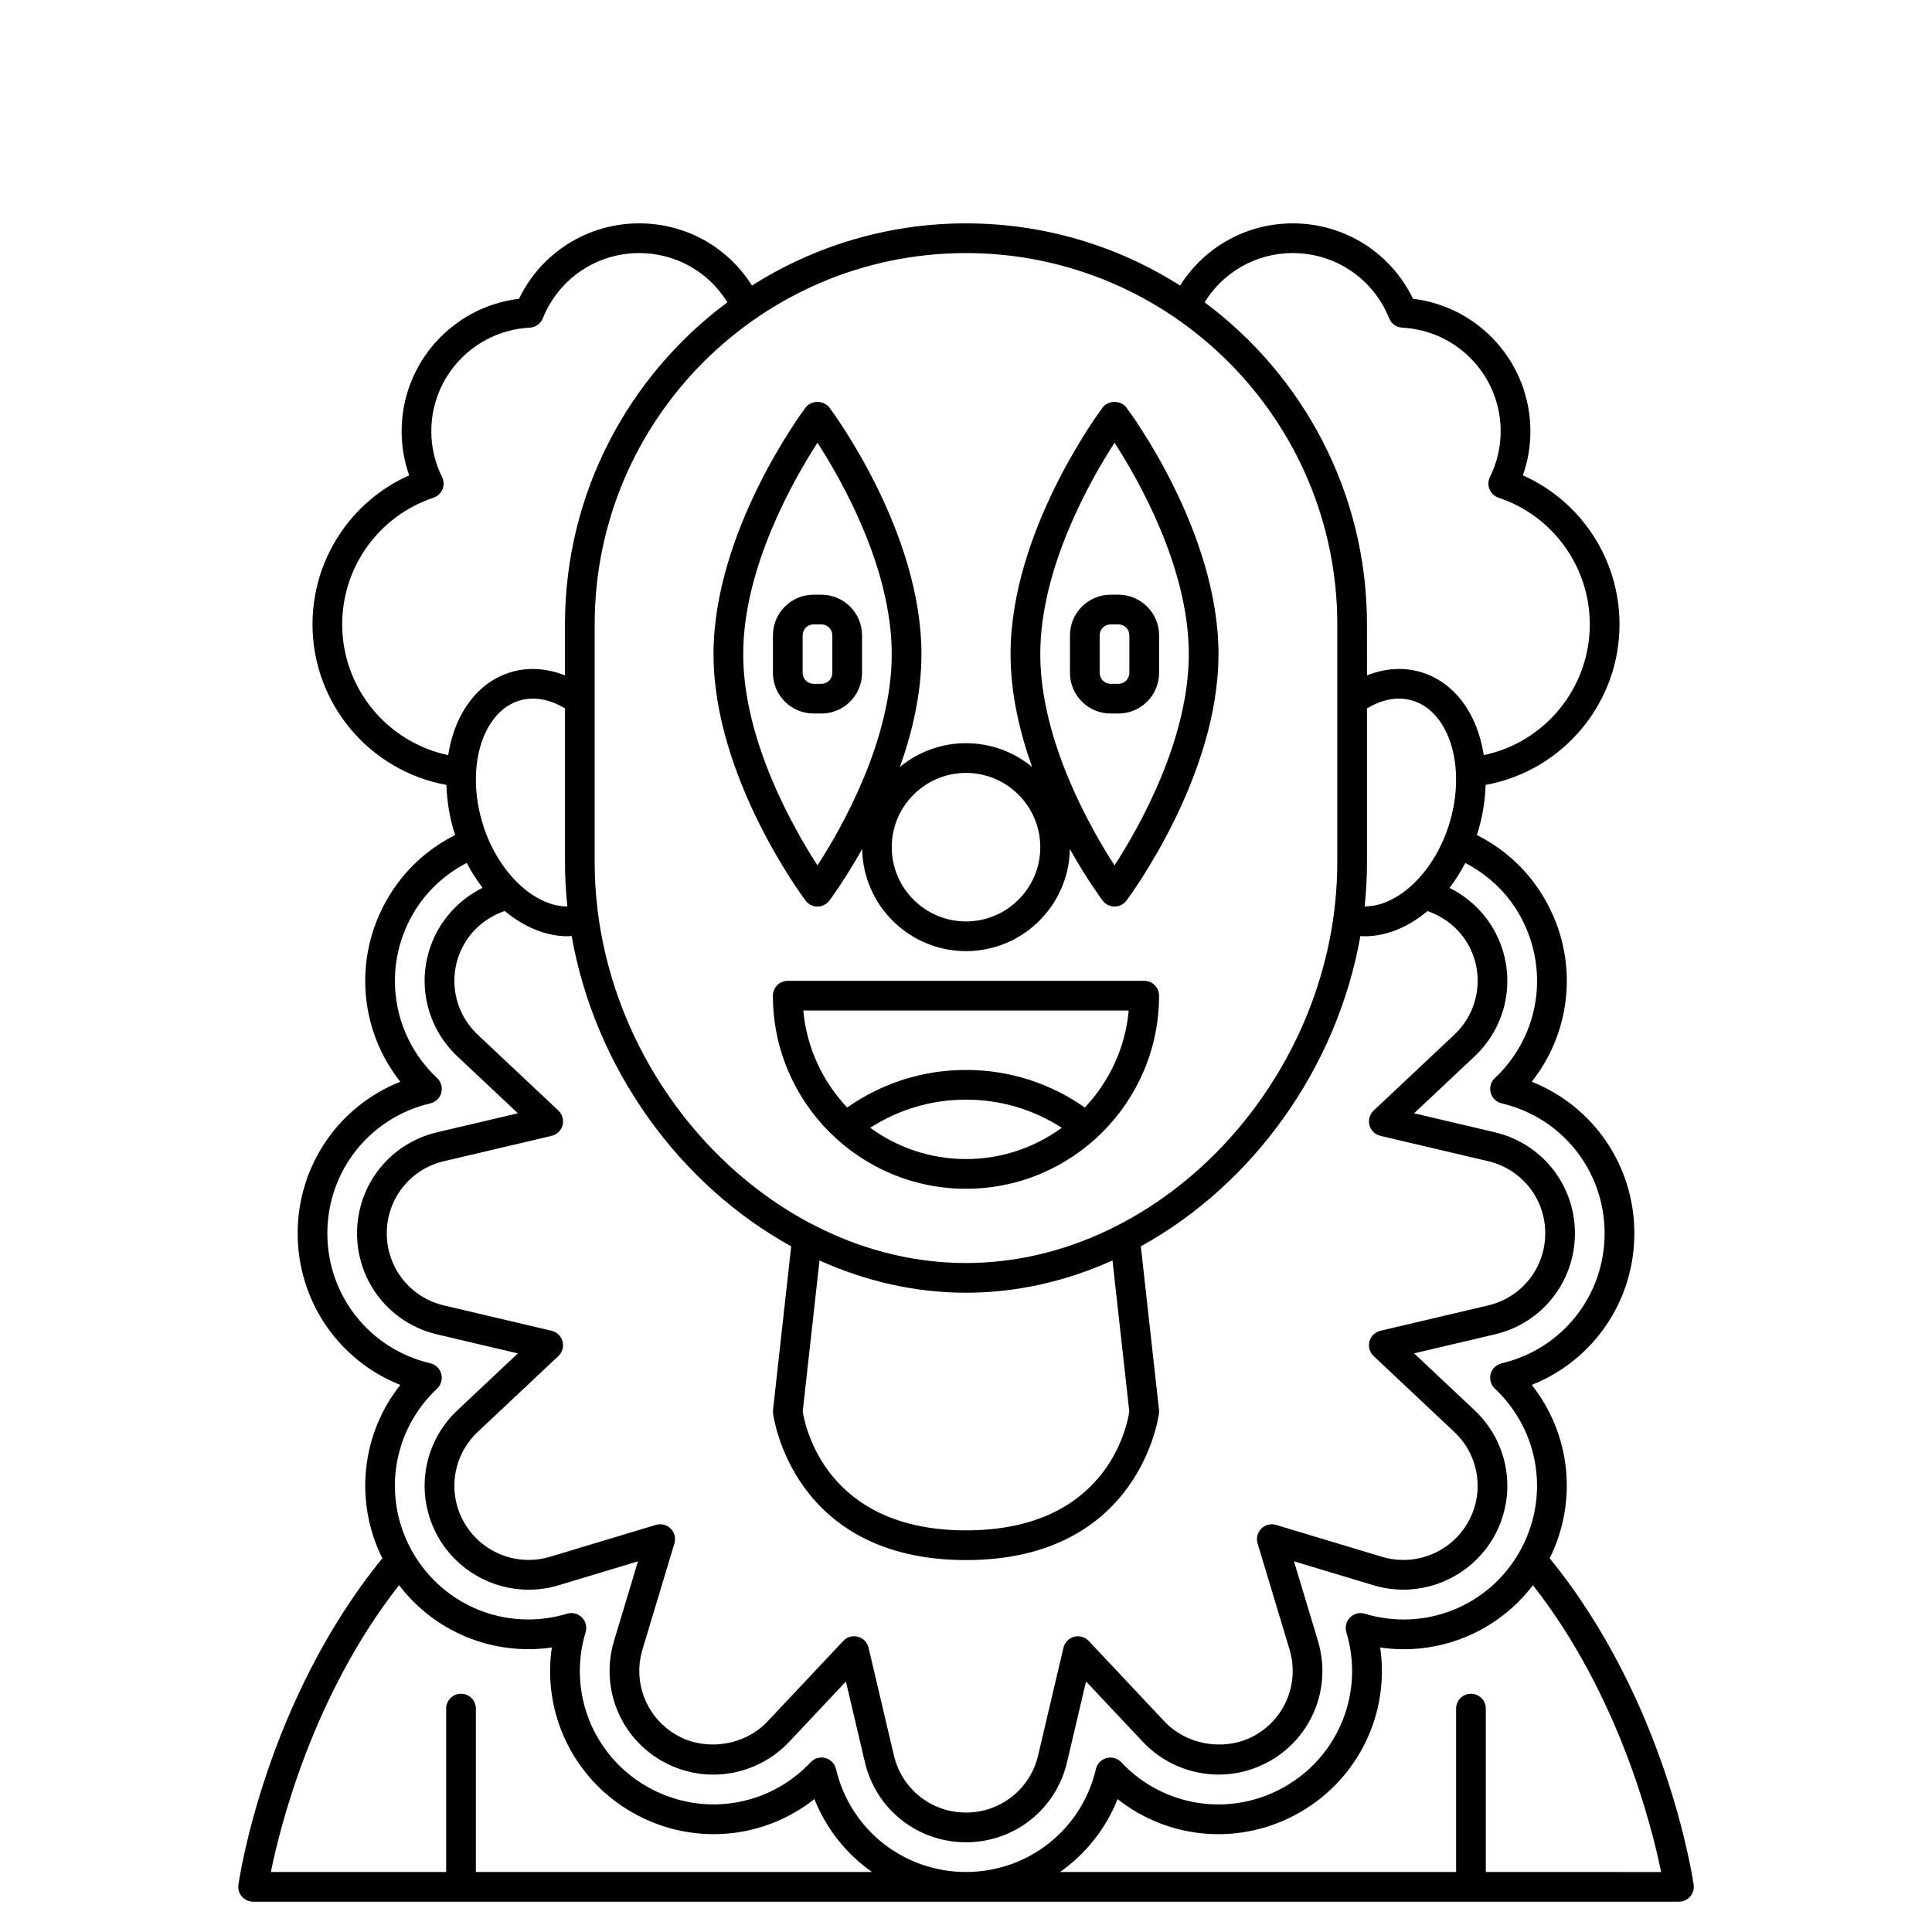 <?xml version="1.0" encoding="UTF-8"?>
<!-- Uploaded to: ICON Repo, www.iconrepo.com, Generator: ICON Repo Mixer Tools -->
<svg fill="#000000" width="800px" height="800px" version="1.1" viewBox="144 144 512 512" xmlns="http://www.w3.org/2000/svg">
 <g>
  <path d="m554.68 556.97c7.504-15.094 5.559-32.914-4.75-45.957 16.285-6.469 27.191-22.184 27.191-40.168s-10.906-33.699-27.195-40.172c10.867-13.75 12.457-32.816 3.469-48.391-4.273-7.398-10.473-13.215-18.023-16.992 0.145-0.457 0.312-0.902 0.445-1.367 1.152-3.965 1.762-7.988 1.887-11.91 20.391-3.715 35.484-21.555 35.484-42.547 0-17.203-10.133-32.586-25.613-39.496 1.328-3.75 1.996-7.66 1.996-11.672 0-18.008-13.477-32.988-31.109-35.121-5.898-12.215-18.156-19.98-31.867-19.98-12.281 0-23.391 6.258-29.859 16.477-16.426-10.418-35.879-16.477-56.73-16.477-20.848 0-40.297 6.059-56.723 16.473-6.465-10.227-17.555-16.473-29.871-16.473-13.711 0-25.965 7.766-31.867 19.984-17.633 2.129-31.109 17.109-31.109 35.117 0 4.012 0.668 7.918 1.996 11.672-15.48 6.91-25.613 22.293-25.613 39.496 0 20.98 15.102 38.828 35.488 42.547 0.117 3.926 0.727 7.949 1.887 11.91 0.133 0.465 0.301 0.91 0.445 1.367-7.551 3.773-13.75 9.594-18.023 16.992-8.988 15.574-7.398 34.641 3.469 48.391-16.293 6.473-27.199 22.188-27.199 40.172s10.906 33.699 27.195 40.172c-10.309 13.039-12.254 30.863-4.754 45.953-30.859 37.867-37.855 84.512-38.148 86.5-0.16 1.129 0.176 2.269 0.922 3.137 0.754 0.863 1.836 1.359 2.977 1.359h377.86c1.141 0 2.223-0.496 2.977-1.359 0.742-0.867 1.082-2.008 0.922-3.137-0.289-1.992-7.285-48.637-38.148-86.5zm-47.758-114.77c0.379 1.398 1.488 2.481 2.902 2.812l28.531 6.711c8.922 2.098 15.152 9.957 15.152 19.117s-6.231 17.02-15.152 19.117l-28.531 6.711c-1.414 0.336-2.527 1.414-2.902 2.812-0.375 1.402 0.051 2.894 1.102 3.887l21.352 20.086c6.68 6.281 8.145 16.207 3.566 24.141-3.5 6.055-10.027 9.812-17.043 9.812-1.91 0-3.809-0.281-5.644-0.832l-28.078-8.457c-1.383-0.426-2.891-0.043-3.918 0.984-1.027 1.027-1.402 2.531-0.984 3.918l8.457 28.082c2.644 8.773-1.051 18.102-8.98 22.684-7.742 4.469-18.121 2.844-24.141-3.566l-20.086-21.352c-0.988-1.051-2.473-1.484-3.887-1.102-1.398 0.379-2.481 1.488-2.812 2.902l-6.711 28.531c-2.09 8.918-9.953 15.148-19.109 15.148-9.16 0-17.02-6.231-19.117-15.152l-6.711-28.531c-0.336-1.414-1.414-2.527-2.812-2.902-1.418-0.391-2.898 0.051-3.887 1.102l-20.086 21.352c-6.016 6.406-16.398 8.035-24.141 3.566-7.934-4.582-11.629-13.91-8.98-22.688l8.457-28.078c0.418-1.391 0.043-2.891-0.984-3.918-1.027-1.027-2.539-1.41-3.918-0.984l-28.078 8.457c-1.836 0.551-3.731 0.832-5.641 0.832-7.019 0-13.547-3.758-17.047-9.812-4.578-7.93-3.113-17.859 3.566-24.141l21.352-20.086c1.055-0.992 1.48-2.488 1.102-3.887-0.379-1.398-1.488-2.481-2.902-2.812l-28.531-6.711c-8.914-2.09-15.148-9.953-15.148-19.109 0-9.16 6.231-17.02 15.152-19.117l28.531-6.711c1.414-0.336 2.527-1.414 2.902-2.812 0.375-1.402-0.051-2.894-1.102-3.887l-21.352-20.086c-6.68-6.281-8.145-16.207-3.566-24.141 2.356-4.074 6.227-7.133 10.699-8.672 5.07 4.234 10.875 6.699 16.652 6.699 0.359 0 0.711-0.082 1.07-0.098 6.215 35.273 28.699 66.02 58.191 82.27l-4.816 43.352c-0.031 0.289-0.031 0.578 0 0.871 0.047 0.387 4.859 38.922 51.145 38.922s51.098-38.539 51.145-38.926c0.031-0.289 0.031-0.578 0-0.871l-4.816-43.352c29.48-16.246 51.957-46.977 58.184-82.23 0.383 0.027 0.762 0.066 1.145 0.066 5.793 0 11.586-2.445 16.645-6.68 4.449 1.547 8.297 4.594 10.641 8.648 4.578 7.93 3.113 17.859-3.566 24.141l-21.352 20.086c-1.055 0.988-1.484 2.484-1.105 3.883zm-212.56-57.977c-9.051-0.008-18.832-9.492-22.621-22.5-2.633-9.043-2.047-18.328 1.57-24.844 1.465-2.633 4.133-6.031 8.555-7.273 4.602-1.301 8.863 0.324 11.863 2.125v40.711c0 3.965 0.219 7.898 0.633 11.781zm144.46 93.816 4.449 40.004c-0.566 3.848-5.894 31.52-43.273 31.52-37.199 0-42.691-27.734-43.266-31.535l4.445-39.992c12.152 5.473 25.281 8.551 38.82 8.551 13.535 0 26.664-3.078 38.824-8.547zm89.434-116.31c-3.82 13.117-13.57 22.492-22.617 22.488 0.41-3.887 0.629-7.812 0.629-11.773v-40.707c2.977-1.793 7.242-3.438 11.863-2.129 4.422 1.238 7.09 4.641 8.555 7.273 3.613 6.516 4.203 15.805 1.57 24.848zm-41.668-150.66c11.301 0 21.332 6.789 25.555 17.297 0.574 1.422 1.918 2.383 3.449 2.465 14.637 0.762 26.102 12.824 26.102 27.469 0 4.211-0.957 8.293-2.852 12.125-0.5 1.023-0.539 2.207-0.098 3.254 0.441 1.047 1.309 1.859 2.383 2.215 14.465 4.848 24.184 18.34 24.184 33.574 0 16.855-11.883 31.242-28.094 34.652-0.633-4.031-1.844-7.797-3.652-11.059-3.137-5.656-7.738-9.465-13.305-11.031-4.488-1.254-9.312-0.902-13.992 0.953l-0.004-13.516c0-34.93-16.945-65.973-43.039-85.355 5.016-8.078 13.727-13.043 23.363-13.043zm11.809 98.398v62.977c0 56.613-45.984 106.27-98.398 106.27-52.418 0-98.402-49.66-98.402-106.27v-62.977c0-54.258 44.141-98.398 98.398-98.398 54.262 0 98.402 44.141 98.402 98.398zm-263.71 0c0-15.234 9.719-28.73 24.184-33.566 1.074-0.363 1.945-1.168 2.383-2.215s0.402-2.231-0.098-3.254c-1.898-3.84-2.856-7.922-2.856-12.133 0-14.645 11.465-26.711 26.102-27.469 1.531-0.082 2.875-1.043 3.449-2.465 4.223-10.508 14.254-17.297 25.555-17.297 9.668 0 18.359 4.957 23.363 13.043-26.094 19.383-43.043 50.426-43.043 85.355v13.52c-4.68-1.855-9.504-2.215-13.992-0.957-5.566 1.562-10.168 5.375-13.305 11.031-1.812 3.262-3.019 7.031-3.652 11.055-16.203-3.402-28.09-17.801-28.09-34.648zm25.152 202.52c1.055-0.992 1.48-2.488 1.102-3.887-0.379-1.398-1.488-2.481-2.902-2.812-16.062-3.777-27.289-17.941-27.289-34.441s11.227-30.664 27.293-34.445c1.414-0.336 2.527-1.414 2.902-2.812 0.375-1.402-0.051-2.894-1.102-3.887-12.027-11.312-14.664-29.191-6.414-43.48 3.394-5.875 8.328-10.445 14.258-13.539 1.234 2.383 2.664 4.578 4.211 6.594-4.84 2.402-8.945 6.195-11.656 10.883-6.414 11.113-4.359 25.012 4.992 33.809l16.016 15.062-21.398 5.031c-12.5 2.941-21.23 13.953-21.23 26.785 0 12.832 8.73 23.844 21.227 26.785l21.398 5.031-16.016 15.062c-9.352 8.793-11.402 22.699-4.992 33.809 4.898 8.477 14.043 13.75 23.863 13.75 2.68 0 5.336-0.395 7.906-1.168l21.062-6.34-6.34 21.059c-3.703 12.289 1.469 25.355 12.578 31.777 4.18 2.41 8.914 3.684 13.695 3.684 7.602 0 14.93-3.16 20.113-8.672l15.062-16.016 5.031 21.398c2.941 12.484 13.957 21.215 26.789 21.215s23.844-8.73 26.785-21.227l5.031-21.398 15.062 16.016c5.184 5.512 12.516 8.672 20.113 8.672 4.781 0 9.516-1.27 13.695-3.684 11.113-6.418 16.289-19.488 12.578-31.773l-6.34-21.062 21.062 6.34c2.566 0.777 5.231 1.168 7.91 1.168 9.816 0 18.961-5.269 23.859-13.75 6.414-11.113 4.359-25.012-4.992-33.809l-16.016-15.062 21.398-5.031c12.496-2.93 21.227-13.941 21.227-26.773 0-12.832-8.73-23.844-21.227-26.785l-21.398-5.031 16.016-15.062c9.352-8.793 11.402-22.699 4.992-33.809-2.699-4.676-6.793-8.465-11.617-10.867 1.539-2.016 2.957-4.215 4.188-6.602 5.922 3.094 10.855 7.664 14.246 13.531 8.25 14.293 5.613 32.168-6.414 43.48-1.055 0.992-1.48 2.488-1.102 3.887 0.379 1.398 1.488 2.481 2.902 2.812 16.062 3.777 27.285 17.945 27.285 34.445s-11.227 30.664-27.293 34.445c-1.414 0.336-2.527 1.414-2.902 2.812-0.375 1.402 0.051 2.894 1.102 3.887 12.027 11.312 14.664 29.191 6.414 43.48-8.25 14.293-25.035 20.953-40.863 16.184-1.387-0.43-2.891-0.043-3.918 0.984s-1.402 2.531-0.984 3.918c4.762 15.812-1.895 32.609-16.184 40.863-14.297 8.254-32.176 5.609-43.48-6.414-0.992-1.051-2.477-1.484-3.887-1.102-1.398 0.379-2.481 1.488-2.812 2.902-3.773 16.062-17.938 27.285-34.438 27.285s-30.664-11.227-34.445-27.293c-0.336-1.414-1.414-2.527-2.812-2.902-1.41-0.387-2.894 0.051-3.887 1.102-11.309 12.027-29.184 14.664-43.48 6.414-14.293-8.254-20.949-25.051-16.184-40.863 0.418-1.391 0.043-2.891-0.984-3.918-1.027-1.027-2.535-1.414-3.918-0.984-15.809 4.766-32.609-1.891-40.863-16.184-8.25-14.285-5.613-32.164 6.414-43.477zm10.27 128.11v-43.297c0-2.176-1.758-3.938-3.938-3.938-2.176 0-3.938 1.758-3.938 3.938v43.297h-46.449c2.465-12.188 11.145-46.852 33.965-76.012 9.531 12.484 24.992 18.758 40.492 16.52-2.543 17.34 5.617 34.645 21.195 43.637 15.582 8.984 34.641 7.406 48.391-3.469 3.152 7.934 8.512 14.578 15.25 19.32zm267.65 0v-43.297c0-2.176-1.758-3.938-3.938-3.938-2.176 0-3.938 1.758-3.938 3.938v43.297h-104.96c6.738-4.742 12.094-11.387 15.25-19.32 13.754 10.875 32.82 12.453 48.391 3.469 15.578-8.992 23.734-26.301 21.195-43.637 15.504 2.262 30.961-4.031 40.492-16.52 22.781 29.117 31.488 63.82 33.961 76.012z"/>
  <path d="m360.64 384.25c1.234 0 2.406-0.582 3.148-1.574 0.391-0.516 4.195-5.68 8.688-13.656 0.273 14.953 12.508 27.039 27.527 27.039s27.254-12.086 27.523-27.043c4.492 7.977 8.297 13.141 8.688 13.656 0.738 0.992 1.91 1.574 3.148 1.574s2.406-0.582 3.148-1.574c0.996-1.32 24.402-32.91 24.402-65.332 0-32.426-23.406-64.012-24.402-65.336-1.484-1.984-4.812-1.984-6.297 0-0.996 1.324-24.406 32.91-24.406 65.336 0 10.387 2.414 20.672 5.707 29.918-4.762-3.938-10.867-6.305-17.512-6.305-6.648 0-12.754 2.367-17.516 6.301 3.293-9.242 5.707-19.527 5.707-29.914 0-32.426-23.406-64.012-24.402-65.336-1.484-1.984-4.812-1.984-6.297 0-1 1.324-24.406 32.91-24.406 65.336s23.406 64.012 24.402 65.336c0.746 0.992 1.914 1.574 3.148 1.574zm78.723-122.91c6.266 9.672 19.68 33.062 19.68 56s-13.414 46.332-19.68 56c-6.266-9.672-19.68-33.062-19.68-56s13.414-46.328 19.68-56zm-39.359 87.492c10.852 0 19.68 8.828 19.68 19.68 0 10.852-8.828 19.68-19.68 19.68s-19.68-8.828-19.68-19.68c0-10.852 8.828-19.68 19.68-19.68zm-39.363-87.492c6.266 9.672 19.68 33.062 19.68 56s-13.414 46.332-19.68 56c-6.266-9.672-19.68-33.062-19.68-56s13.414-46.328 19.68-56z"/>
  <path d="m372.45 322.32v-9.945c0-5.941-4.832-10.773-10.77-10.773h-2.074c-5.938 0-10.77 4.832-10.77 10.77v9.945c0 5.941 4.832 10.773 10.766 10.773h2.074c5.941 0 10.773-4.832 10.773-10.77zm-15.742 0v-9.945c0-1.602 1.297-2.902 2.894-2.902h2.074c1.605 0 2.902 1.301 2.902 2.898v9.945c0 1.602-1.297 2.902-2.898 2.902h-2.074c-1.602 0-2.898-1.301-2.898-2.898z"/>
  <path d="m451.17 322.32v-9.945c0-5.941-4.836-10.773-10.77-10.773h-2.074c-5.941 0-10.773 4.832-10.773 10.77v9.945c0 5.941 4.832 10.773 10.77 10.773h2.074c5.938 0 10.773-4.832 10.773-10.77zm-15.746 0v-9.945c0-1.602 1.301-2.902 2.898-2.902h2.074c1.602 0 2.898 1.301 2.898 2.898v9.945c0 1.602-1.297 2.902-2.894 2.902h-2.074c-1.602 0-2.902-1.301-2.902-2.898z"/>
  <path d="m447.23 403.93h-94.465c-2.176 0-3.938 1.758-3.938 3.938 0 28.215 22.953 51.168 51.168 51.168s51.168-22.953 51.168-51.168c0.004-2.176-1.758-3.938-3.934-3.938zm-72.617 38.949c7.582-4.879 16.258-7.461 25.387-7.461s17.801 2.582 25.383 7.457c-7.141 5.195-15.898 8.289-25.383 8.289-9.488 0-18.246-3.094-25.387-8.285zm56.879-5.371c-9.273-6.504-20.082-9.961-31.492-9.961s-22.219 3.457-31.492 9.961c-6.461-6.856-10.73-15.797-11.629-25.707h86.238c-0.898 9.914-5.168 18.852-11.625 25.707z"/>
 </g>
</svg>